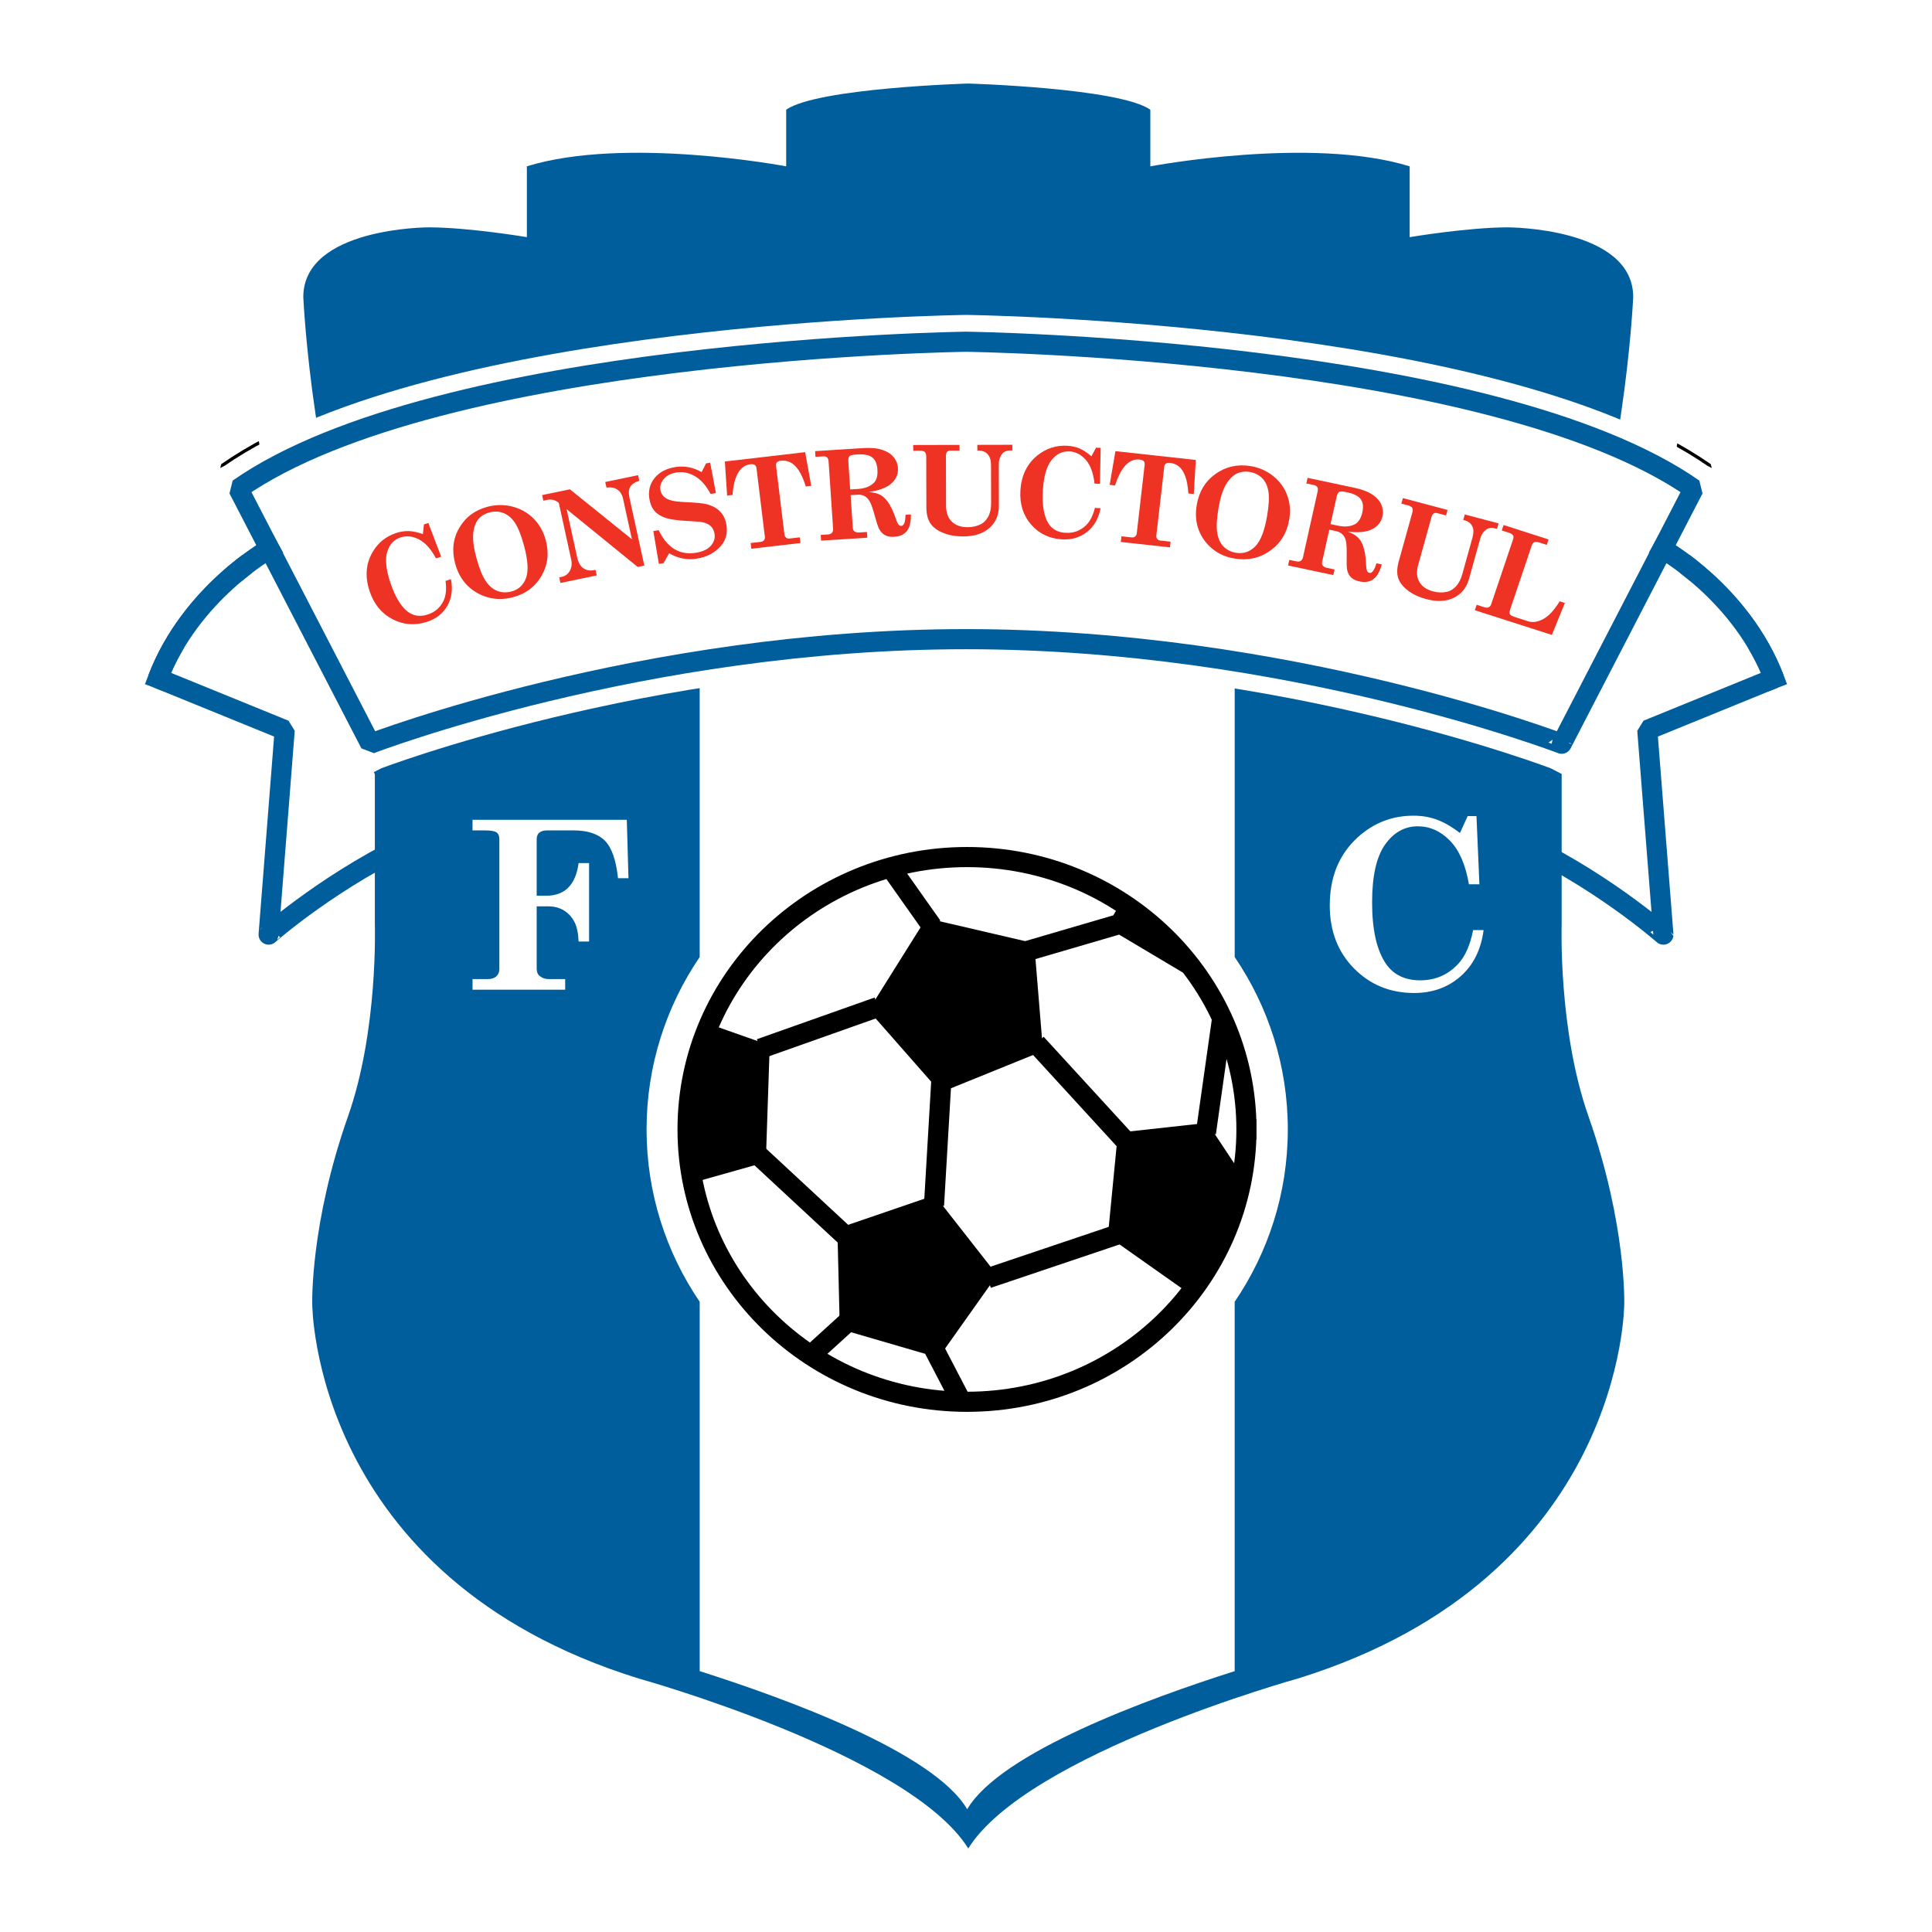 <?xml version="1.0" encoding="utf-8"?>
<!-- Generator: Adobe Illustrator 13.0.0, SVG Export Plug-In . SVG Version: 6.00 Build 14948)  -->
<!DOCTYPE svg PUBLIC "-//W3C//DTD SVG 1.0//EN" "http://www.w3.org/TR/2001/REC-SVG-20010904/DTD/svg10.dtd">
<svg version="1.0" id="Layer_1" xmlns="http://www.w3.org/2000/svg" xmlns:xlink="http://www.w3.org/1999/xlink" x="0px" y="0px"
	 width="192.756px" height="192.756px" viewBox="0 0 192.756 192.756" enable-background="new 0 0 192.756 192.756"
	 xml:space="preserve">
<g>
	<polygon fill-rule="evenodd" clip-rule="evenodd" fill="#FFFFFF" points="0,0 192.756,0 192.756,192.756 0,192.756 0,0 	"/>
	
		<path fill-rule="evenodd" clip-rule="evenodd" stroke="#000000" stroke-width="6" stroke-linejoin="bevel" stroke-miterlimit="2.613" d="
		M96.378,63.769c-32.323,0-59.43,10.435-59.43,10.435L23.788,48.77c20.074-14.022,72.59-14.674,72.59-14.674
		s52.517,0.652,72.59,14.674l-13.16,25.434C155.808,74.204,128.701,63.769,96.378,63.769L96.378,63.769z"/>
	
		<path fill="none" stroke="#FFFFFF" stroke-width="16" stroke-linecap="square" stroke-linejoin="bevel" stroke-miterlimit="2.613" d="
		M150.901,83.661l14.967-28.901 M165.868,54.76c0,0,7.851,4.379,11.129,12.922 M176.997,67.682l-12.646,5.152l1.606,20.413
		 M165.957,93.248c0,0-6.491-5.738-15.056-9.586 M41.854,83.661L26.888,54.76 M26.888,54.76c0,0-7.851,4.379-11.129,12.922
		 M15.759,67.682l12.646,5.152l-1.605,20.413 M26.799,93.248c0,0,6.491-5.738,15.055-9.586"/>
	<path fill="none" stroke="#FFFFFF" stroke-width="12" stroke-linejoin="bevel" stroke-miterlimit="2.613" d="M96.603,184.42
		c-5.91-9.455-32.886-16.955-32.886-16.955c-32.62-10.109-32.564-37.391-32.564-37.391s-0.223-7.936,3.569-18.697
		c3.025-8.586,2.677-19.13,2.677-19.13 M37.398,92.247V63.552 M37.398,63.552c-6.246-13.914-7.138-33.914-7.138-33.914
		c0-6.956,12.491-6.956,12.491-6.956c4.015,0,9.813,0.978,9.813,0.978 M52.564,23.661v-7.065 M52.564,16.596
		c9.813-3.044,25.873,0,25.873,0 M78.437,16.596v-5.652 M78.437,10.944C81.56,8.77,96.603,8.335,96.603,8.335
		s15.042,0.435,18.166,2.609 M114.769,10.944v5.652 M114.769,16.596c0,0,16.06-3.044,25.873,0 M140.642,16.596v7.065
		 M140.642,23.661c0,0,5.798-0.978,9.812-0.978c0,0,12.491,0,12.491,6.956c0,0-0.893,20-7.138,33.914 M155.808,63.552v28.695
		 M155.808,92.247c0,0-0.349,10.544,2.677,19.13c3.792,10.762,3.568,18.697,3.568,18.697s0.057,27.281-32.563,37.391
		c0,0-26.976,7.5-32.887,16.955"/>
	
		<path fill-rule="evenodd" clip-rule="evenodd" fill="#FFFFFF" stroke="#005E9C" stroke-width="2.008" stroke-linejoin="bevel" stroke-miterlimit="2.613" d="
		M150.901,83.661l14.967-28.901c0,0,7.851,4.379,11.129,12.922l-12.646,5.152l1.606,20.413
		C165.957,93.248,159.466,87.509,150.901,83.661L150.901,83.661z"/>
	
		<path fill-rule="evenodd" clip-rule="evenodd" fill="#FFFFFF" stroke="#005E9C" stroke-width="2.008" stroke-linejoin="bevel" stroke-miterlimit="2.613" d="
		M41.854,83.661L26.888,54.76c0,0-7.851,4.379-11.129,12.922l12.646,5.152l-1.605,20.413C26.799,93.248,33.29,87.509,41.854,83.661
		L41.854,83.661z"/>
	<path fill-rule="evenodd" clip-rule="evenodd" fill="#005E9C" d="M96.603,184.42c-5.91-9.455-32.886-16.955-32.886-16.955
		c-32.62-10.109-32.564-37.391-32.564-37.391s-0.223-7.936,3.569-18.697c3.025-8.586,2.677-19.13,2.677-19.13V63.552
		c-6.246-13.914-7.138-33.914-7.138-33.914c0-6.956,12.491-6.956,12.491-6.956c4.015,0,9.813,0.978,9.813,0.978v-7.065
		c9.813-3.044,25.873,0,25.873,0v-5.652C81.56,8.77,96.603,8.335,96.603,8.335s15.042,0.435,18.166,2.609v5.652
		c0,0,16.06-3.044,25.873,0v7.065c0,0,5.798-0.978,9.812-0.978c0,0,12.491,0,12.491,6.956c0,0-0.893,20-7.138,33.914v28.695
		c0,0-0.349,10.544,2.677,19.13c3.792,10.762,3.568,18.697,3.568,18.697s0.057,27.281-32.563,37.391
		C129.489,167.465,102.514,174.965,96.603,184.42L96.603,184.42z"/>
	<path fill-rule="evenodd" clip-rule="evenodd" fill="#FFFFFF" d="M96.497,180.508c-3.335-5.684-18.11-11.051-26.688-13.779v-36.848
		c-3.35-4.93-5.301-10.842-5.301-17.199c0-6.355,1.951-12.268,5.3-17.197V60.02h26.689h26.689v35.465
		c3.349,4.929,5.299,10.841,5.299,17.197c0,6.357-1.95,12.27-5.301,17.199v36.848C114.606,169.457,99.832,174.824,96.497,180.508
		L96.497,180.508z"/>
	<polygon fill-rule="evenodd" clip-rule="evenodd" points="104.062,104.855 93.847,108.994 86.653,100.805 92.421,91.604 
		103.181,94.108 104.062,104.855 	"/>
	<polygon fill-rule="evenodd" clip-rule="evenodd" points="93.64,135.461 83.788,132.59 83.544,122.57 93.246,119.248 
		99.485,127.215 93.64,135.461 	"/>
	<path fill-rule="evenodd" clip-rule="evenodd" d="M69.542,117.877l6.863-1.934l0.391-11.648l-6.098-2.15
		C70.698,102.145,66.512,109.086,69.542,117.877L69.542,117.877z"/>
	<polygon fill-rule="evenodd" clip-rule="evenodd" points="124.137,117.574 118.477,128.941 110.53,123.334 111.536,113.012 
		120.456,112.029 124.137,117.574 	"/>
	
		<path fill="none" stroke="#000000" stroke-width="2.008" stroke-linecap="square" stroke-linejoin="bevel" stroke-miterlimit="2.613" d="
		M124.358,112.682c0,15.008-12.481,27.174-27.88,27.174c-15.397,0-27.88-12.166-27.88-27.174s12.482-27.173,27.88-27.173
		C111.877,85.509,124.358,97.674,124.358,112.682 M76.796,104.295l9.856-3.49 M76.405,115.943l7.139,6.627 M83.788,132.59
		l-2.252,2.049 M93.64,135.461l1.723,3.309 M99.485,127.215l12.159-4.098 M93.847,108.994l-0.602,10.254 M104.062,104.855
		l7.474,8.156 M92.421,91.604l-3.079-4.357 M101.832,95.073l11.151-3.261 M111.758,92.139l6.021,3.587 M120.456,112.029l1.339-9.455
		"/>
	
		<path fill="none" stroke="#FFFFFF" stroke-width="5.353" stroke-linecap="square" stroke-linejoin="bevel" stroke-miterlimit="2.613" d="
		M96.378,63.769c-32.323,0-59.43,10.435-59.43,10.435 M36.948,74.204L23.788,48.77 M23.788,48.77
		c20.074-14.022,72.59-14.674,72.59-14.674s52.517,0.652,72.59,14.674 M168.968,48.77l-13.16,25.434 M155.808,74.204
		c0,0-27.106-10.435-59.43-10.435"/>
	
		<path fill-rule="evenodd" clip-rule="evenodd" fill="#FFFFFF" stroke="#005E9C" stroke-width="2.008" stroke-linejoin="bevel" stroke-miterlimit="2.613" d="
		M96.378,63.769c-32.323,0-59.43,10.435-59.43,10.435L23.788,48.77c20.074-14.022,72.59-14.674,72.59-14.674
		s52.517,0.652,72.59,14.674l-13.16,25.434C155.808,74.204,128.701,63.769,96.378,63.769L96.378,63.769z"/>
	<path fill-rule="evenodd" clip-rule="evenodd" fill="#FFFFFF" d="M165.868,54.76c0,0,7.851,4.379,11.129,12.922L165.868,54.76
		L165.868,54.76z"/>
	
		<path fill="none" stroke="#005E9C" stroke-width="2.008" stroke-linecap="square" stroke-linejoin="bevel" stroke-miterlimit="2.613" d="
		M165.868,54.76c0,0,7.851,4.379,11.129,12.922"/>
	<path fill-rule="evenodd" clip-rule="evenodd" fill="#FFFFFF" d="M26.888,54.76c0,0-7.851,4.379-11.129,12.922L26.888,54.76
		L26.888,54.76z"/>
	
		<path fill="none" stroke="#005E9C" stroke-width="2.008" stroke-linecap="square" stroke-linejoin="bevel" stroke-miterlimit="2.613" d="
		M26.888,54.76c0,0-7.851,4.379-11.129,12.922"/>
	<path fill-rule="evenodd" clip-rule="evenodd" fill="#EE3224" d="M42.192,53.287l0.105-0.969l0.438-0.139l1.282,3.365L43.5,55.708
		c-0.499-0.93-1.062-1.559-1.69-1.887c-0.627-0.327-1.242-0.396-1.844-0.204c-0.661,0.21-1.105,0.691-1.333,1.441
		s-0.119,1.786,0.323,3.107c0.469,1.396,1.054,2.359,1.755,2.886c0.559,0.411,1.208,0.499,1.95,0.262
		c0.741-0.235,1.275-0.701,1.602-1.396c0.234-0.504,0.297-1.158,0.189-1.961l0.537-0.171c0.201,1.014,0.079,1.904-0.365,2.672
		c-0.444,0.767-1.127,1.297-2.052,1.592c-1.195,0.38-2.334,0.289-3.418-0.276c-1.083-0.564-1.84-1.488-2.271-2.772
		c-0.478-1.425-0.393-2.712,0.256-3.86c0.552-0.978,1.362-1.636,2.43-1.977c0.42-0.133,0.834-0.192,1.238-0.176
		S41.674,53.104,42.192,53.287L42.192,53.287z"/>
	<path fill-rule="evenodd" clip-rule="evenodd" fill="#EE3224" d="M50.21,51.177c0.435,0.16,0.815,0.476,1.142,0.949
		c0.326,0.472,0.632,1.226,0.916,2.262c0.406,1.48,0.476,2.576,0.212,3.286c-0.264,0.709-0.754,1.158-1.47,1.344
		c-0.484,0.125-0.944,0.107-1.378-0.055s-0.82-0.486-1.157-0.973c-0.337-0.485-0.648-1.25-0.933-2.29
		c-0.271-0.989-0.381-1.795-0.332-2.418c0.05-0.621,0.215-1.106,0.495-1.453c0.281-0.346,0.659-0.581,1.136-0.706
		C49.319,50.998,49.776,51.016,50.21,51.177L50.21,51.177z M45.818,52.668c-0.625,1.076-0.758,2.271-0.399,3.583
		c0.242,0.884,0.651,1.609,1.226,2.175s1.255,0.958,2.041,1.174c0.785,0.217,1.606,0.214,2.461-0.009
		c1.288-0.334,2.247-1.047,2.879-2.138c0.632-1.091,0.771-2.285,0.416-3.582c-0.234-0.854-0.641-1.569-1.221-2.145
		c-0.58-0.578-1.276-0.971-2.09-1.181c-0.813-0.209-1.638-0.206-2.473,0.012C47.391,50.888,46.444,51.592,45.818,52.668
		L45.818,52.668z"/>
	<path fill-rule="evenodd" clip-rule="evenodd" fill="#EE3224" d="M54.087,49.396l2.773-0.576l6.186,4.984l-0.889-4.068
		c-0.088-0.401-0.274-0.699-0.562-0.892c-0.287-0.194-0.649-0.26-1.087-0.198l-0.122-0.559l3.273-0.679l0.122,0.559
		c-0.45,0.143-0.75,0.344-0.903,0.604c-0.151,0.26-0.18,0.605-0.086,1.035l1.49,6.821l-0.66,0.137l-7.089-5.763l1.045,4.787
		c0.12,0.549,0.335,0.922,0.647,1.119c0.312,0.197,0.658,0.256,1.038,0.177l0.151-0.031l0.122,0.558l-3.62,0.751l-0.122-0.558
		l0.25-0.051c0.357-0.074,0.626-0.274,0.809-0.6c0.183-0.327,0.227-0.707,0.133-1.139l-1.233-5.646
		c-0.345-0.286-0.727-0.385-1.145-0.298l-0.398,0.083L54.087,49.396L54.087,49.396z"/>
	<path fill-rule="evenodd" clip-rule="evenodd" fill="#EE3224" d="M70.003,47.103l0.438-0.871l0.413-0.066l0.575,3.027l-0.536,0.086
		c-0.435-0.827-0.951-1.416-1.552-1.766c-0.601-0.35-1.22-0.474-1.858-0.372c-0.544,0.087-0.962,0.302-1.254,0.644
		c-0.293,0.342-0.406,0.713-0.337,1.113c0.04,0.237,0.144,0.445,0.312,0.621c0.167,0.176,0.412,0.311,0.735,0.403
		c0.322,0.093,0.871,0.154,1.643,0.186c0.903,0.04,1.536,0.104,1.897,0.192c0.574,0.146,1.027,0.388,1.358,0.726
		c0.332,0.337,0.544,0.779,0.636,1.325c0.138,0.818-0.04,1.516-0.533,2.095c-0.596,0.698-1.406,1.129-2.431,1.293
		c-0.944,0.152-1.86-0.027-2.748-0.537l-0.569,0.987l-0.454,0.073l-0.555-3.278l0.536-0.086c0.847,1.764,2.087,2.515,3.72,2.252
		c0.668-0.107,1.161-0.34,1.481-0.699c0.32-0.359,0.442-0.762,0.367-1.211c-0.053-0.313-0.179-0.563-0.377-0.749
		c-0.199-0.186-0.48-0.317-0.843-0.393c-0.2-0.042-0.681-0.081-1.446-0.116c-1.031-0.055-1.779-0.161-2.243-0.322
		c-0.464-0.159-0.824-0.388-1.08-0.688c-0.255-0.299-0.423-0.687-0.503-1.164c-0.136-0.801,0.03-1.5,0.498-2.094
		s1.168-0.967,2.1-1.117C68.289,46.455,69.158,46.623,70.003,47.103L70.003,47.103z"/>
	<path fill-rule="evenodd" clip-rule="evenodd" fill="#EE3224" d="M72.319,46.044l8.014-0.931l0.601,3.358l-0.54,0.062
		c-0.222-0.708-0.462-1.251-0.725-1.633c-0.261-0.38-0.538-0.641-0.831-0.78c-0.293-0.139-0.602-0.189-0.925-0.152
		c-0.187,0.021-0.32,0.075-0.397,0.159c-0.079,0.084-0.109,0.197-0.091,0.336l0.839,6.868c0.016,0.133,0.071,0.235,0.167,0.31
		c0.095,0.074,0.201,0.104,0.321,0.09l1.041-0.121l0.069,0.567l-4.9,0.569l-0.07-0.567l0.992-0.115
		c0.149-0.017,0.261-0.071,0.338-0.164c0.076-0.092,0.107-0.206,0.09-0.342l-0.835-6.832c-0.02-0.161-0.079-0.274-0.176-0.34
		c-0.098-0.065-0.242-0.087-0.431-0.065c-1.05,0.122-1.644,1.142-1.785,3.06l-0.54,0.063L72.319,46.044L72.319,46.044z"/>
	<path fill-rule="evenodd" clip-rule="evenodd" fill="#EE3224" d="M84.64,46.063c-0.019-0.281,0.018-0.466,0.112-0.554
		c0.093-0.087,0.333-0.145,0.721-0.169c0.721-0.046,1.236,0.052,1.547,0.293c0.31,0.242,0.484,0.644,0.521,1.208
		c0.041,0.612-0.078,1.057-0.358,1.334c-0.373,0.362-0.902,0.565-1.585,0.609l-0.773,0.049L84.64,46.063L84.64,46.063z
		 M81.36,45.582l0.775-0.05c0.16-0.01,0.286,0.025,0.378,0.106c0.092,0.081,0.144,0.213,0.156,0.399l0.45,6.716
		c0.012,0.168-0.026,0.303-0.115,0.403c-0.088,0.1-0.224,0.156-0.408,0.168l-0.713,0.045l0.038,0.57l4.612-0.294l-0.038-0.569
		l-0.82,0.053c-0.164,0.01-0.31-0.031-0.438-0.124c-0.091-0.071-0.142-0.178-0.151-0.323l-0.22-3.281l0.675-0.043
		c0.285-0.019,0.528,0.029,0.73,0.141c0.202,0.113,0.373,0.294,0.512,0.544c0.139,0.25,0.31,0.745,0.513,1.482
		c0.174,0.632,0.305,1.032,0.391,1.2c0.145,0.294,0.34,0.512,0.588,0.654c0.248,0.143,0.568,0.201,0.96,0.176
		c0.549-0.035,0.963-0.226,1.243-0.572c0.279-0.347,0.415-0.898,0.405-1.657l-0.542,0.035c-0.006,0.722-0.146,1.092-0.419,1.109
		c-0.1,0.006-0.191-0.039-0.277-0.135c-0.085-0.096-0.192-0.336-0.319-0.72c-0.203-0.597-0.448-1.105-0.733-1.523
		c-0.223-0.319-0.471-0.554-0.743-0.705c-0.272-0.152-0.654-0.251-1.145-0.296c0.95-0.154,1.645-0.399,2.084-0.739
		c0.577-0.444,0.844-0.995,0.8-1.65c-0.027-0.41-0.172-0.775-0.434-1.096c-0.261-0.321-0.643-0.563-1.144-0.727
		c-0.502-0.164-1.14-0.222-1.915-0.172l-4.772,0.304L81.36,45.582L81.36,45.582z"/>
	<path fill-rule="evenodd" clip-rule="evenodd" fill="#EE3224" d="M91.112,44.399l4.62-0.011l0.002,0.571l-0.937,0.002
		c-0.132,0-0.236,0.044-0.31,0.131c-0.075,0.087-0.112,0.219-0.111,0.397l0.012,4.95c0.001,0.698,0.193,1.233,0.575,1.605
		c0.382,0.372,0.908,0.557,1.579,0.556c0.492-0.001,0.939-0.105,1.341-0.311c0.293-0.155,0.533-0.407,0.721-0.759
		s0.28-0.793,0.279-1.326l-0.009-3.8c-0.002-0.484-0.113-0.847-0.335-1.088c-0.222-0.242-0.52-0.362-0.892-0.361l-0.136,0
		l-0.001-0.571l3.492-0.008l0.001,0.571l-0.241,0.001c-0.365,0-0.642,0.135-0.832,0.404c-0.189,0.269-0.282,0.6-0.282,0.995
		l0.009,4.117c0.004,0.915-0.31,1.65-0.938,2.208c-0.632,0.562-1.501,0.843-2.606,0.846c-0.791,0.002-1.48-0.123-2.066-0.373
		c-0.586-0.25-1.003-0.574-1.25-0.971c-0.248-0.396-0.373-0.921-0.374-1.574l-0.013-5.023c0-0.233-0.046-0.393-0.136-0.48
		c-0.091-0.086-0.253-0.129-0.488-0.129l-0.673,0.002L91.112,44.399L91.112,44.399z"/>
	<path fill-rule="evenodd" clip-rule="evenodd" fill="#EE3224" d="M108.892,45.524l0.463-0.864l0.459,0.026l-0.072,3.589
		l-0.543-0.031c-0.114-1.043-0.402-1.83-0.863-2.359c-0.462-0.529-1.008-0.812-1.639-0.849c-0.694-0.04-1.289,0.249-1.781,0.866
		c-0.494,0.617-0.783,1.619-0.868,3.006c-0.089,1.468,0.095,2.572,0.55,3.312c0.364,0.582,0.937,0.896,1.715,0.94
		s1.449-0.198,2.016-0.728c0.407-0.385,0.711-0.971,0.912-1.757l0.563,0.032c-0.195,1.016-0.642,1.801-1.344,2.357
		c-0.7,0.556-1.537,0.805-2.507,0.749c-1.256-0.072-2.281-0.565-3.077-1.477c-0.796-0.913-1.152-2.042-1.07-3.391
		c0.09-1.497,0.653-2.664,1.688-3.5c0.883-0.712,1.884-1.036,3.004-0.971c0.443,0.026,0.85,0.118,1.219,0.278
		C108.085,44.911,108.478,45.168,108.892,45.524L108.892,45.524z"/>
	<path fill-rule="evenodd" clip-rule="evenodd" fill="#EE3224" d="M111.286,45.012l8.022,0.878l-0.204,3.402l-0.539-0.06
		c-0.05-0.737-0.157-1.321-0.323-1.75c-0.164-0.429-0.373-0.744-0.626-0.945c-0.252-0.201-0.541-0.318-0.865-0.354
		c-0.187-0.02-0.328,0.002-0.425,0.066c-0.095,0.064-0.151,0.167-0.167,0.307l-0.792,6.875c-0.017,0.132,0.015,0.245,0.089,0.338
		c0.076,0.093,0.173,0.146,0.293,0.16l1.041,0.114l-0.064,0.567l-4.904-0.537l0.065-0.567l0.992,0.108
		c0.147,0.016,0.271-0.012,0.367-0.084c0.096-0.073,0.151-0.177,0.168-0.313l0.787-6.837c0.019-0.16-0.012-0.284-0.092-0.369
		c-0.079-0.086-0.214-0.139-0.403-0.16c-1.051-0.115-1.869,0.746-2.455,2.582l-0.541-0.059L111.286,45.012L111.286,45.012z"/>
	<path fill-rule="evenodd" clip-rule="evenodd" fill="#EE3224" d="M125.905,47.684c0.327,0.321,0.54,0.762,0.64,1.322
		c0.098,0.562,0.059,1.372-0.12,2.431c-0.255,1.512-0.652,2.538-1.191,3.08c-0.54,0.541-1.177,0.752-1.907,0.636
		c-0.495-0.08-0.907-0.28-1.233-0.602c-0.328-0.322-0.543-0.772-0.645-1.351c-0.104-0.578-0.064-1.398,0.114-2.462
		c0.171-1.01,0.409-1.789,0.718-2.336s0.663-0.922,1.065-1.126c0.401-0.204,0.846-0.267,1.332-0.189
		C125.168,47.165,125.576,47.364,125.905,47.684L125.905,47.684z M121.271,47.286c-1.024,0.73-1.649,1.766-1.875,3.106
		c-0.151,0.903-0.087,1.728,0.2,2.475c0.284,0.746,0.739,1.375,1.363,1.888c0.625,0.513,1.375,0.839,2.249,0.978
		c1.314,0.211,2.489-0.055,3.525-0.796c1.038-0.741,1.668-1.774,1.89-3.099c0.148-0.872,0.078-1.686-0.207-2.444
		s-0.755-1.396-1.408-1.913c-0.651-0.518-1.406-0.844-2.26-0.981C123.456,46.292,122.297,46.554,121.271,47.286L121.271,47.286z"/>
	<path fill-rule="evenodd" clip-rule="evenodd" fill="#EE3224" d="M133.353,49.577c0.062-0.276,0.148-0.444,0.264-0.503
		c0.115-0.059,0.362-0.048,0.741,0.032c0.708,0.149,1.174,0.382,1.403,0.697c0.23,0.316,0.283,0.75,0.161,1.302
		c-0.134,0.599-0.374,0.994-0.72,1.185c-0.462,0.249-1.027,0.302-1.698,0.16l-0.757-0.16L133.353,49.577L133.353,49.577z
		 M130.335,48.233l0.759,0.16c0.156,0.034,0.268,0.102,0.333,0.204c0.066,0.103,0.077,0.244,0.037,0.425l-1.466,6.578
		c-0.037,0.166-0.11,0.285-0.224,0.357c-0.113,0.072-0.261,0.09-0.44,0.051l-0.699-0.147l-0.124,0.557l4.515,0.957l0.126-0.558
		l-0.804-0.17c-0.159-0.034-0.289-0.112-0.387-0.236c-0.066-0.093-0.086-0.209-0.053-0.351l0.715-3.213l0.661,0.14
		c0.278,0.059,0.5,0.17,0.661,0.332c0.163,0.164,0.276,0.383,0.339,0.66c0.062,0.278,0.088,0.799,0.073,1.563
		c-0.011,0.654,0.003,1.074,0.038,1.258c0.055,0.322,0.182,0.583,0.38,0.786c0.198,0.204,0.489,0.345,0.873,0.427
		c0.538,0.114,0.991,0.042,1.356-0.215c0.367-0.258,0.652-0.752,0.859-1.484l-0.532-0.112c-0.209,0.693-0.448,1.01-0.715,0.954
		c-0.098-0.021-0.174-0.089-0.229-0.204c-0.055-0.115-0.09-0.375-0.105-0.778c-0.025-0.629-0.116-1.183-0.273-1.662
		c-0.124-0.367-0.295-0.659-0.515-0.877c-0.221-0.218-0.559-0.416-1.016-0.592c0.956,0.107,1.693,0.057,2.211-0.15
		c0.681-0.272,1.093-0.73,1.236-1.372c0.089-0.401,0.054-0.792-0.107-1.17s-0.458-0.713-0.896-1.005
		c-0.435-0.292-1.032-0.519-1.792-0.68l-4.673-0.99L130.335,48.233L130.335,48.233z"/>
	<path fill-rule="evenodd" clip-rule="evenodd" fill="#EE3224" d="M139.966,49.697l4.46,1.179l-0.153,0.551l-0.903-0.239
		c-0.129-0.034-0.241-0.018-0.335,0.047c-0.096,0.064-0.167,0.182-0.215,0.354l-1.328,4.777c-0.188,0.674-0.148,1.239,0.119,1.696
		c0.267,0.458,0.725,0.771,1.373,0.942c0.474,0.125,0.935,0.141,1.376,0.044c0.325-0.073,0.626-0.255,0.901-0.546
		s0.486-0.693,0.629-1.207l1.021-3.668c0.13-0.467,0.12-0.846-0.029-1.136c-0.148-0.29-0.402-0.483-0.762-0.578l-0.132-0.035
		l0.153-0.551l3.37,0.891l-0.152,0.551l-0.234-0.062c-0.351-0.093-0.655-0.034-0.909,0.176c-0.256,0.21-0.437,0.505-0.544,0.887
		l-1.104,3.973c-0.246,0.883-0.747,1.513-1.503,1.889c-0.762,0.379-1.677,0.427-2.742,0.146c-0.766-0.202-1.396-0.499-1.894-0.892
		c-0.498-0.392-0.811-0.812-0.943-1.258c-0.131-0.446-0.108-0.984,0.066-1.614l1.35-4.849c0.062-0.226,0.061-0.392-0.003-0.498
		c-0.064-0.107-0.209-0.19-0.436-0.25l-0.649-0.172L139.966,49.697L139.966,49.697z"/>
	<path fill-rule="evenodd" clip-rule="evenodd" fill="#EE3224" d="M149.83,52.924l0.183-0.542l4.489,1.439l-0.183,0.542
		l-0.752-0.241c-0.215-0.069-0.379-0.077-0.491-0.025c-0.114,0.053-0.199,0.169-0.262,0.349l-2.129,6.309
		c-0.086,0.256-0.101,0.433-0.042,0.53s0.243,0.195,0.551,0.294l1.257,0.403c0.468,0.15,0.978,0.075,1.529-0.227
		c0.551-0.3,1.094-0.888,1.63-1.764l0.516,0.166l-1.296,3.189l-7.686-2.466l0.183-0.542l0.772,0.248
		c0.171,0.055,0.313,0.055,0.43-0.001c0.115-0.056,0.199-0.161,0.251-0.313l2.189-6.486c0.054-0.157,0.047-0.285-0.019-0.385
		c-0.066-0.099-0.208-0.184-0.427-0.254L149.83,52.924L149.83,52.924z"/>
	<path fill-rule="evenodd" clip-rule="evenodd" fill="#FFFFFF" d="M47.146,81.788h15.39l0.167,5.829h-1.045
		c-0.189-1.799-0.623-3.044-1.303-3.734c-0.68-0.689-1.728-1.035-3.143-1.035h-2.583c-0.377,0-0.652,0.076-0.825,0.228
		c-0.173,0.152-0.259,0.369-0.259,0.649v5.644h0.939c1.872,0,2.953-1.087,3.243-3.261h1.045v7.826h-1.045
		c-0.032-0.832-0.173-1.488-0.423-1.968c-0.251-0.48-0.598-0.856-1.041-1.129c-0.442-0.272-0.954-0.409-1.532-0.409h-1.187v6.197
		c0,0.331,0.09,0.573,0.271,0.725c0.259,0.223,0.566,0.333,0.92,0.333h1.652v1.06h-9.243v-1.06h1.545
		c0.361,0,0.641-0.093,0.837-0.28c0.196-0.188,0.294-0.423,0.294-0.706V83.731c0-0.329-0.096-0.558-0.289-0.688
		c-0.192-0.13-0.587-0.195-1.185-0.195h-1.203V81.788L47.146,81.788z"/>
	<path fill-rule="evenodd" clip-rule="evenodd" fill="#FFFFFF" d="M145.662,83.106l0.767-1.685h0.879l0.292,6.807h-1.045
		c-0.337-1.96-0.971-3.415-1.904-4.364c-0.932-0.949-1.998-1.424-3.196-1.424c-1.316,0-2.405,0.609-3.268,1.827
		c-0.861,1.218-1.292,3.14-1.292,5.766c0,2.778,0.476,4.84,1.427,6.188c0.762,1.059,1.886,1.586,3.37,1.586
		c1.486,0,2.736-0.531,3.75-1.594c0.73-0.772,1.241-1.912,1.531-3.419h1.046c-0.251,1.936-1.008,3.466-2.271,4.591
		c-1.264,1.123-2.816,1.686-4.66,1.686c-2.387,0-4.385-0.816-5.998-2.452c-1.612-1.635-2.419-3.73-2.419-6.284
		c0-2.836,0.93-5.1,2.787-6.793c1.582-1.44,3.437-2.161,5.561-2.161c0.839,0,1.617,0.131,2.333,0.393
		C144.069,82.036,144.839,82.48,145.662,83.106L145.662,83.106z"/>
</g>
</svg>
